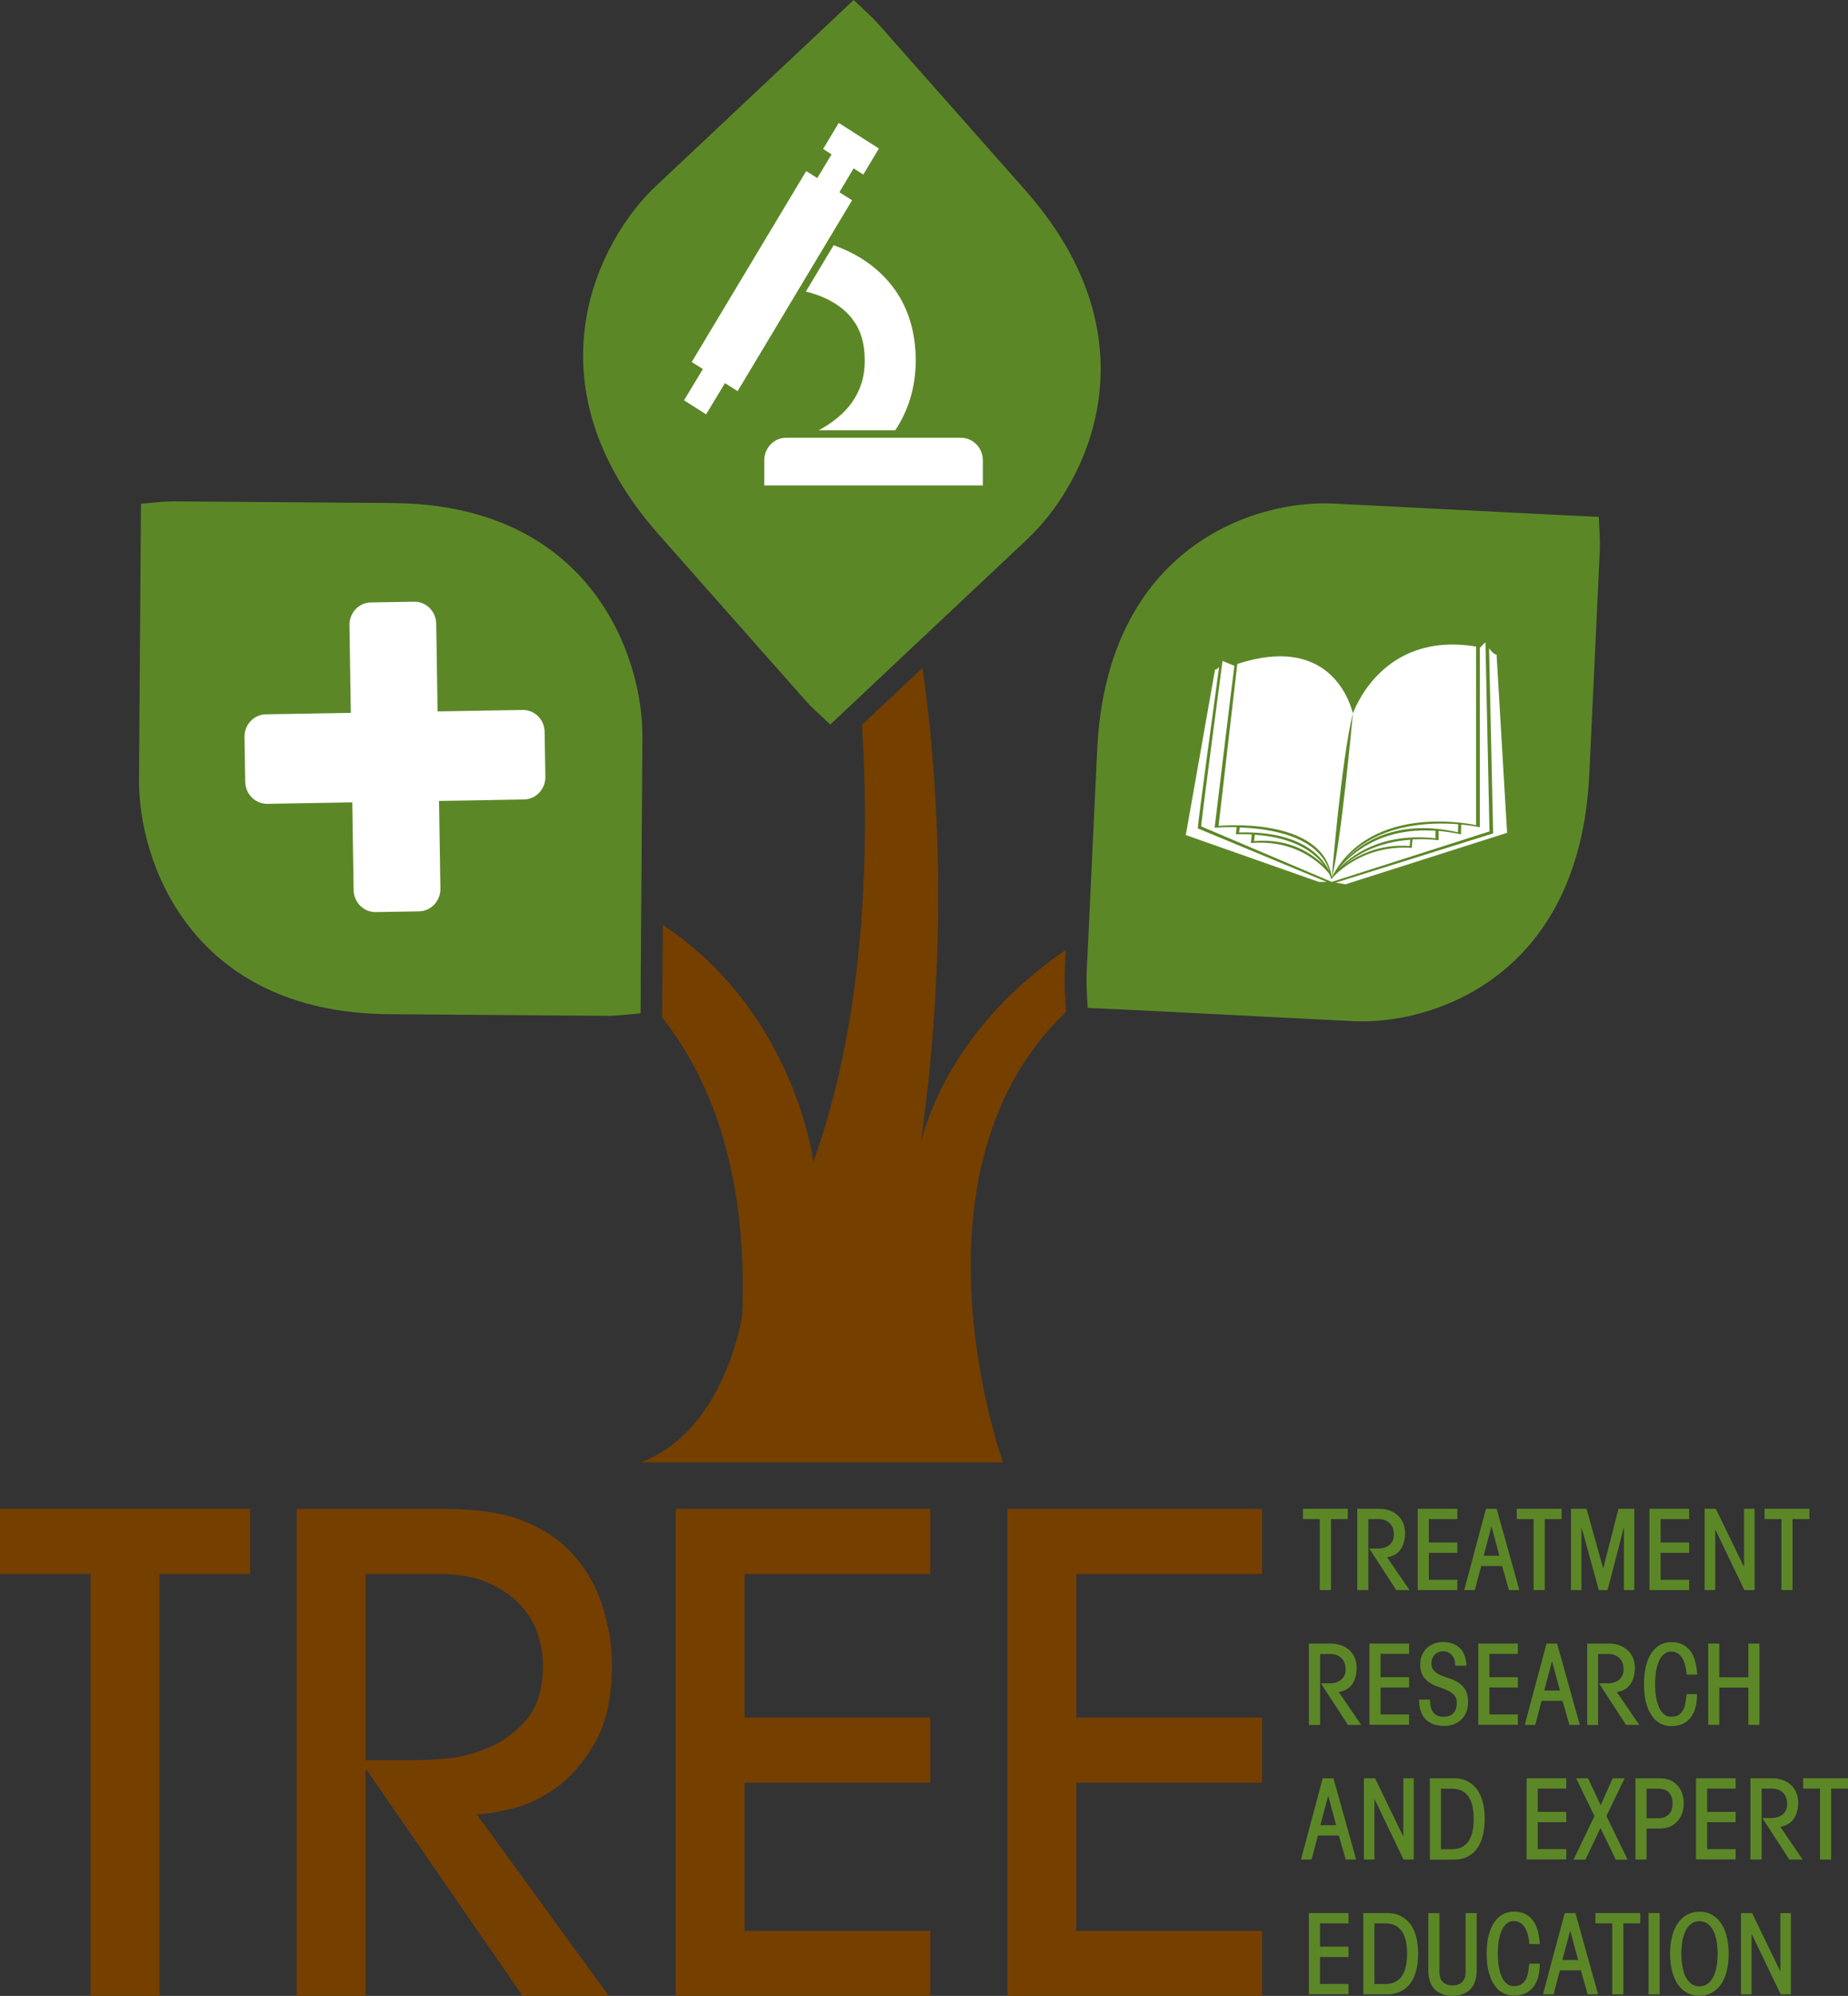 <?xml version="1.0" encoding="UTF-8"?>
<svg id="Layer_1" xmlns="http://www.w3.org/2000/svg" viewBox="0 0 177.63 191.76">
  <rect x="0" y="0" width="177.63" height="191.76" fill="#333333" stroke="none"/>
  <path d="M61.58,94.65l.17-23.81c.05-7.72-4.89-22.37-24.02-22.51l-20.93-.16c-.43,0-.86.02-1.29.05l-.62.06-1.34.12-.02,2.53v.19s-.17,23.81-.17,23.81c-.05,7.72,4.89,22.36,24.02,22.51l20.93.16c.44,0,.87-.02,1.3-.06l.63-.06,1.33-.12.02-2.52v-.19Z" style="fill: #5c8727;"/>
  <path d="M98.82,51.72c5.53-5.2,12.59-18.9-.29-33.47l-14.11-15.95c-.29-.33-.6-.64-.92-.94l-.46-.43-.99-.93-1.81,1.71-.14.13-17.07,16.05c-5.54,5.21-12.59,18.9.29,33.47l14.11,15.95c.29.33.6.65.92.94l.47.44.99.92,1.8-1.7.14-.13,17.07-16.05Z" style="fill: #5c8727;"/>
  <path d="M153.74,51.04l-.06-1.38-2.43-.12h-.18s-22.94-1.16-22.94-1.16c-7.44-.37-21.75,4.1-22.67,23.68l-1.01,21.44c-.02.45-.02.89,0,1.33l.03.64.07,1.36,2.42.12h.18s22.94,1.16,22.94,1.16c7.44.37,21.75-4.1,22.67-23.68l1.01-21.44c.02-.44.02-.88,0-1.32l-.03-.64Z" style="fill: #5c8727;"/>
  <g>
    <g>
      <path d="M8.71,191.76v-40.54H0v-6.26h24.04v6.26h-8.71v40.54h-6.62Z" style="fill: #753f00;"/>
      <path d="M50.23,191.76l-14.97-21.69h-.12v21.69h-6.62v-46.79h14.05c3.19,0,5.7.36,7.54,1.07,1.84.72,3.35,1.67,4.54,2.85,1.43,1.43,2.48,3.14,3.16,5.12.67,1.98,1.01,3.96,1.01,5.95,0,3.08-.54,5.56-1.63,7.46-1.08,1.9-2.34,3.35-3.77,4.36-1.43,1.01-2.87,1.69-4.32,2.02-1.45.34-2.55.51-3.28.51l12.7,17.45h-8.28ZM35.14,169.12h4.54c.7,0,1.73-.05,3.1-.16,1.37-.11,2.76-.45,4.17-1.05,1.41-.59,2.64-1.5,3.68-2.72,1.04-1.22,1.56-2.97,1.56-5.24,0-.97-.17-1.97-.52-3.01-.35-1.03-.92-1.97-1.72-2.81-.8-.84-1.83-1.54-3.1-2.09-1.27-.55-2.84-.82-4.72-.82h-6.99v17.9Z" style="fill: #753f00;"/>
      <path d="M64.95,191.76v-46.79h24.47v6.26h-17.85v13.79h17.85v6.26h-17.85v14.23h17.85v6.26h-24.47Z" style="fill: #753f00;"/>
      <path d="M96.84,191.76v-46.79h24.47v6.26h-17.85v13.79h17.85v6.26h-17.85v14.23h17.85v6.26h-24.47Z" style="fill: #753f00;"/>
    </g>
    <g>
      <path d="M129.55,144.96v.99h-1.62v6.82h-1.07v-6.82h-1.62v-.99h4.31Z" style="fill: #5c8727;"/>
      <path d="M130.46,152.77v-7.81h2.11c.31,0,.62.04.92.14.3.1.56.24.79.43.23.19.42.43.56.72.14.29.21.63.21,1.02,0,.31-.03.6-.1.86-.06.27-.17.5-.31.71-.14.21-.32.38-.54.51-.22.13-.47.22-.77.27l2.15,3.15h-1.27l-2.59-3.99h.83c.21,0,.41-.03.59-.08.18-.05.35-.14.49-.25.14-.11.25-.25.33-.42.08-.17.12-.37.12-.59,0-.47-.13-.83-.4-1.09-.27-.27-.63-.4-1.09-.4h-.96v6.82h-1.07Z" style="fill: #5c8727;"/>
      <path d="M136.27,152.77v-7.81h3.81v.99h-2.74v2.25h2.74v.99h-2.74v2.59h2.74v.99h-3.81Z" style="fill: #5c8727;"/>
      <path d="M140.74,152.77l2.09-7.81h1.03l2.18,7.81h-1l-.66-2.31h-2.01l-.61,2.31h-1.01ZM142.6,149.47h1.52l-.75-2.79h-.02l-.74,2.79Z" style="fill: #5c8727;"/>
      <path d="M150.1,144.96v.99h-1.62v6.82h-1.07v-6.82h-1.62v-.99h4.31Z" style="fill: #5c8727;"/>
      <path d="M151,152.77v-7.81h1.5l1.59,5.7h.02l1.46-5.7h1.52v7.81h-1v-5.98h-.02l-1.55,5.98h-.84l-1.65-5.98h-.02v5.98h-1Z" style="fill: #5c8727;"/>
      <path d="M158.55,152.77v-7.81h3.81v.99h-2.74v2.25h2.74v.99h-2.74v2.59h2.74v.99h-3.81Z" style="fill: #5c8727;"/>
      <path d="M163.85,152.77v-7.81h1.07l2.7,5.56h.02v-5.56h1.01v7.81h-.98l-2.78-5.79h-.02v5.79h-1Z" style="fill: #5c8727;"/>
      <path d="M173.92,144.96v.99h-1.62v6.82h-1.07v-6.82h-1.62v-.99h4.31Z" style="fill: #5c8727;"/>
      <path d="M125.81,165.72v-7.81h2.11c.32,0,.62.05.92.14.3.09.56.24.79.43.23.19.42.43.56.72.14.29.21.63.21,1.02,0,.31-.03.6-.1.86-.07.27-.17.5-.31.71-.14.21-.32.38-.54.51-.22.13-.47.22-.77.27l2.16,3.15h-1.28l-2.59-3.99h.84c.21,0,.41-.03.59-.08.18-.06.35-.14.49-.25.14-.11.25-.25.33-.42.08-.17.12-.36.12-.59,0-.47-.14-.83-.4-1.09-.27-.26-.63-.39-1.09-.39h-.96v6.82h-1.07Z" style="fill: #5c8727;"/>
      <path d="M131.63,165.72v-7.81h3.81v.99h-2.74v2.24h2.74v.99h-2.74v2.59h2.74v.99h-3.81Z" style="fill: #5c8727;"/>
      <path d="M137.45,163.31c0,.22.02.43.06.63.04.2.12.37.21.52.1.14.23.26.4.35.16.09.37.13.61.13.44,0,.77-.12.98-.35.21-.23.32-.56.32-.98,0-.32-.09-.58-.26-.76-.17-.18-.39-.33-.65-.45-.26-.12-.54-.23-.85-.33-.31-.1-.59-.23-.85-.4-.26-.17-.47-.39-.65-.66-.17-.28-.26-.64-.26-1.1,0-.32.05-.62.17-.88.11-.26.26-.49.45-.67.19-.19.42-.33.69-.44.26-.1.55-.16.86-.16.7,0,1.25.2,1.65.59.39.39.6.96.62,1.68h-1.07c0-.19-.02-.36-.07-.53-.05-.17-.12-.31-.22-.44-.1-.12-.22-.22-.36-.3-.14-.07-.32-.11-.51-.11-.34,0-.61.11-.82.33-.21.22-.31.5-.31.84,0,.31.09.55.26.72.17.17.39.31.65.42.26.11.54.21.85.31.31.1.59.23.85.4.26.17.47.4.65.68.17.29.26.68.26,1.18,0,.38-.06.71-.18.99-.12.29-.29.53-.5.72-.21.2-.45.34-.73.44-.28.1-.57.14-.88.14-.42,0-.79-.06-1.09-.18-.3-.12-.55-.29-.75-.51-.2-.22-.34-.48-.44-.8-.09-.31-.14-.66-.14-1.04h1.07Z" style="fill: #5c8727;"/>
      <path d="M142.09,165.72v-7.81h3.81v.99h-2.74v2.24h2.74v.99h-2.74v2.59h2.74v.99h-3.81Z" style="fill: #5c8727;"/>
      <path d="M146.56,165.72l2.09-7.81h1.02l2.18,7.81h-1l-.66-2.31h-2.01l-.61,2.31h-1.01ZM148.42,162.42h1.52l-.75-2.79h-.02l-.74,2.79Z" style="fill: #5c8727;"/>
      <path d="M152.56,165.72v-7.81h2.11c.31,0,.62.05.91.14.29.09.56.24.79.43.23.19.42.43.56.72.14.29.21.63.21,1.02,0,.31-.03.6-.1.86-.07.27-.17.5-.31.71-.14.21-.32.38-.54.51-.22.13-.47.22-.78.27l2.16,3.15h-1.28l-2.59-3.99h.83c.21,0,.41-.03.59-.08.18-.06.35-.14.49-.25.14-.11.25-.25.33-.42.08-.17.12-.36.12-.59,0-.47-.13-.83-.4-1.09-.27-.26-.63-.39-1.09-.39h-.96v6.82h-1.07Z" style="fill: #5c8727;"/>
      <path d="M162.13,160.9c-.03-.28-.07-.54-.13-.81-.06-.26-.15-.5-.26-.71-.12-.21-.26-.38-.44-.51-.18-.13-.4-.19-.68-.19-.24,0-.46.07-.65.22-.19.15-.35.36-.48.63-.13.27-.23.6-.3.99-.07.38-.1.81-.1,1.29s.03.9.1,1.29c.07.38.17.71.3.99.13.27.29.48.48.63.19.15.41.22.65.22.31,0,.56-.06.74-.18.18-.12.33-.29.43-.49.11-.2.18-.44.22-.7.04-.26.08-.52.11-.8h1c0,.45-.05.86-.14,1.23-.09.38-.24.7-.44.97-.2.27-.46.49-.77.64-.31.16-.7.23-1.15.23-.36,0-.69-.08-1.01-.24-.32-.16-.59-.41-.83-.75-.24-.33-.42-.75-.56-1.26-.14-.51-.2-1.11-.2-1.79s.07-1.28.2-1.79c.14-.51.32-.93.56-1.26.24-.33.52-.58.83-.74.32-.16.65-.24,1.01-.24.46,0,.83.08,1.14.24.3.16.55.38.75.66.2.28.34.61.44.99.1.38.16.79.19,1.23h-1Z" style="fill: #5c8727;"/>
      <path d="M164.19,165.72v-7.81h1.07v3.24h2.79v-3.24h1.07v7.81h-1.07v-3.58h-2.79v3.58h-1.07Z" style="fill: #5c8727;"/>
      <path d="M125.05,178.66l2.09-7.81h1.03l2.18,7.81h-1l-.66-2.31h-2.01l-.61,2.31h-1.02ZM126.91,175.36h1.52l-.75-2.79h-.02l-.75,2.79Z" style="fill: #5c8727;"/>
      <path d="M131.1,178.66v-7.81h1.07l2.7,5.57h.02v-5.57h1v7.81h-.98l-2.78-5.79h-.02v5.79h-1.01Z" style="fill: #5c8727;"/>
      <path d="M137.44,170.85h2.25c.55,0,1.02.1,1.4.31.38.21.7.49.94.84.24.36.41.77.52,1.25s.16.98.16,1.51-.06,1.04-.16,1.51c-.11.48-.28.89-.52,1.25-.24.36-.55.64-.94.84-.38.21-.85.31-1.4.31h-2.25v-7.81ZM138.5,177.67h1.02c.42,0,.76-.08,1.04-.23.27-.15.49-.36.65-.62.16-.27.27-.58.34-.93.07-.35.1-.73.1-1.13s-.03-.78-.1-1.13c-.07-.35-.18-.66-.34-.93-.16-.27-.38-.47-.65-.62-.27-.15-.62-.23-1.04-.23h-1.02v5.83Z" style="fill: #5c8727;"/>
      <path d="M146.74,178.66v-7.81h3.81v.99h-2.74v2.24h2.74v.99h-2.74v2.59h2.74v.99h-3.81Z" style="fill: #5c8727;"/>
      <path d="M155.02,170.85h1.14l-1.75,3.63,2.04,4.19h-1.14l-1.47-3.04-1.45,3.04h-1.14l2.01-4.19-1.76-3.63h1.14l1.22,2.6,1.15-2.6Z" style="fill: #5c8727;"/>
      <path d="M157.2,178.66v-7.81h2.37c.33,0,.64.06.92.17s.52.28.71.48c.2.21.36.46.47.76.11.3.17.63.17,1s-.06.7-.17,1c-.11.3-.27.55-.47.76-.2.21-.44.37-.71.49-.28.11-.59.17-.93.17h-1.29v2.98h-1.07ZM158.27,174.69h1.11c.44,0,.78-.12,1.02-.37.25-.25.37-.6.37-1.05s-.12-.8-.36-1.05c-.24-.25-.58-.37-1.02-.37h-1.12v2.85Z" style="fill: #5c8727;"/>
      <path d="M163.02,178.66v-7.81h3.81v.99h-2.74v2.24h2.74v.99h-2.74v2.59h2.74v.99h-3.81Z" style="fill: #5c8727;"/>
      <path d="M168.25,178.66v-7.81h2.11c.32,0,.62.05.91.14.3.09.56.23.79.43.23.19.42.43.56.72.14.29.22.63.22,1.02,0,.31-.03.6-.1.86-.07.27-.17.5-.31.71-.14.21-.32.38-.54.51-.22.13-.47.22-.77.27l2.15,3.15h-1.28l-2.59-3.99h.84c.21,0,.41-.03.59-.08.19-.05.35-.13.5-.25.14-.11.25-.25.33-.42.08-.17.12-.37.12-.59,0-.47-.13-.83-.4-1.1-.27-.26-.63-.39-1.09-.39h-.96v6.82h-1.07Z" style="fill: #5c8727;"/>
      <path d="M177.63,170.85v.99h-1.62v6.82h-1.07v-6.82h-1.62v-.99h4.31Z" style="fill: #5c8727;"/>
      <path d="M125.81,191.61v-7.81h3.81v.99h-2.74v2.24h2.74v.99h-2.74v2.59h2.74v.99h-3.81Z" style="fill: #5c8727;"/>
      <path d="M131.04,183.8h2.25c.55,0,1.02.1,1.4.31.38.21.7.49.94.84.24.35.41.77.52,1.24.11.47.16.98.16,1.51s-.05,1.04-.16,1.51c-.11.48-.28.89-.52,1.25-.24.36-.55.64-.94.84s-.85.31-1.4.31h-2.25v-7.81ZM132.11,190.62h1.01c.42,0,.76-.08,1.04-.23.27-.15.49-.36.65-.63.16-.27.27-.57.34-.93.07-.35.1-.73.1-1.13s-.03-.78-.1-1.13c-.07-.35-.18-.66-.34-.93-.16-.26-.38-.47-.65-.62-.27-.15-.62-.23-1.04-.23h-1.01v5.83Z" style="fill: #5c8727;"/>
      <path d="M141.94,183.8v5.54c0,.35-.05.68-.14.97-.09.3-.23.55-.42.76-.19.21-.43.38-.73.5-.29.12-.64.18-1.03.18s-.74-.06-1.04-.18c-.29-.12-.54-.29-.73-.5-.19-.21-.33-.46-.42-.76-.09-.29-.14-.62-.14-.97v-5.54h1.07v5.73c0,.4.12.71.35.91.23.21.54.31.91.31s.67-.1.9-.31c.23-.2.35-.51.35-.91v-5.73h1.07Z" style="fill: #5c8727;"/>
      <path d="M147.01,186.8c-.03-.27-.07-.54-.13-.81-.06-.26-.15-.5-.26-.71-.11-.21-.26-.38-.44-.51-.18-.13-.4-.2-.68-.2-.24,0-.46.07-.65.22s-.35.36-.48.63c-.13.27-.23.6-.3.99-.07.38-.1.81-.1,1.29s.03.91.1,1.29c.07.38.17.71.3.98.13.28.29.48.48.63.19.15.41.22.65.22.31,0,.55-.06.74-.18.18-.12.33-.29.43-.49.1-.2.18-.44.22-.69.04-.26.08-.53.11-.8h1c0,.45-.04.86-.14,1.23-.09.38-.24.7-.44.97-.21.28-.46.49-.77.64-.32.15-.7.23-1.15.23-.35,0-.69-.08-1.01-.24-.32-.16-.6-.41-.83-.75-.24-.33-.42-.75-.56-1.26-.14-.51-.2-1.1-.2-1.79s.07-1.28.2-1.79c.14-.51.32-.93.56-1.26.24-.33.52-.58.83-.74.32-.16.66-.24,1.01-.24.45,0,.83.08,1.13.24.3.16.55.38.75.66.2.28.34.61.44.99.1.38.16.79.19,1.23h-1Z" style="fill: #5c8727;"/>
      <path d="M148.31,191.61l2.09-7.81h1.03l2.18,7.81h-1l-.66-2.31h-2.01l-.61,2.31h-1.01ZM150.17,188.31h1.52l-.75-2.79h-.02l-.75,2.79Z" style="fill: #5c8727;"/>
      <path d="M157.66,183.8v.99h-1.62v6.82h-1.07v-6.82h-1.62v-.99h4.31Z" style="fill: #5c8727;"/>
      <path d="M158.46,191.61v-7.81h1.07v7.81h-1.07Z" style="fill: #5c8727;"/>
      <path d="M163.35,183.67c.44,0,.84.09,1.19.29.35.19.64.46.88.82.24.35.43.78.55,1.27.12.5.19,1.05.19,1.66s-.06,1.17-.19,1.66c-.12.5-.31.92-.55,1.28-.24.35-.54.62-.88.81-.35.19-.75.29-1.19.29s-.85-.1-1.19-.29c-.35-.19-.64-.46-.89-.81-.24-.35-.42-.78-.55-1.28-.13-.49-.19-1.05-.19-1.66s.06-1.16.19-1.66c.12-.5.31-.92.55-1.27.24-.35.54-.62.89-.82.35-.19.75-.29,1.19-.29ZM163.35,184.58c-.31,0-.57.08-.79.25-.22.16-.4.39-.54.67-.14.29-.25.62-.31,1-.07.38-.1.79-.1,1.21s.03.83.1,1.21c.07.38.17.71.31,1,.14.28.33.51.54.67.22.17.48.25.79.25s.57-.08.79-.25c.22-.16.4-.39.55-.67.14-.29.25-.62.31-1,.07-.38.1-.78.1-1.21s-.04-.83-.1-1.21c-.07-.38-.17-.71-.31-1-.14-.28-.33-.51-.55-.67-.22-.17-.48-.25-.79-.25Z" style="fill: #5c8727;"/>
      <path d="M167.34,191.61v-7.81h1.07l2.7,5.57h.02v-5.57h1.01v7.81h-.98l-2.78-5.79h-.02v5.79h-1.01Z" style="fill: #5c8727;"/>
    </g>
  </g>
  <path d="M102.34,94.94c-.02-.52-.02-1.03,0-1.54l.1-2.13c-5.08,3.47-11.28,9.34-13.91,18.32,1.32-9.19,2.87-26.3.14-45.42l-5.81,5.46c.8,13.62.04,28.9-4.68,42.01,0,0-1.71-14.31-14.47-22.78l-.06,8.49c0,.12-.01.24-.04.36,4.43,5.59,8.32,14.55,7.73,28.69,0,0-1.63,11.08-9.76,14.1h34.83s-10.07-27.86,6.07-43.31c-.01-.09-.03-.17-.04-.26l-.1-2.01Z" style="fill: #753f00;"/>
  <g>
    <g>
      <path d="M82.19,31.01c.54.86.92,1.94.93,3.59,0,1.72-.46,2.92-1.16,3.96-.8,1.19-2.03,2.12-3.27,2.78h7.35s0,0,.01,0c1.19-1.77,1.98-4.07,1.97-6.74,0-2.69-.75-4.98-1.95-6.69-1.7-2.43-4.03-3.67-5.94-4.35l-2.67,4.45c.77.19,1.72.51,2.57,1.01.86.5,1.61,1.14,2.15,2Z" style="fill: #fff;"/>
      <polygon points="80.62 11.81 79.12 14.31 79.93 14.83 78.56 17.11 77.49 16.44 66.49 34.78 67.56 35.46 65.75 38.46 67.87 39.81 69.68 36.81 70.9 37.58 81.9 19.24 80.68 18.47 82.05 16.18 82.98 16.77 84.48 14.27 80.62 11.81" style="fill: #fff;"/>
    </g>
    <path d="M94.47,46.64v-2.41c0-1.2-.94-2.17-2.1-2.17h-16.81c-1.16,0-2.1.97-2.1,2.17v2.41h21.01Z" style="fill: #fff;"/>
  </g>
  <path d="M52.42,74.62l-.07-4.3c-.02-1.19-.97-2.13-2.12-2.11l-8.17.14-.13-8.42c-.02-1.19-.97-2.14-2.12-2.12l-4.17.07c-1.15.02-2.07,1-2.05,2.19l.13,8.42-8.17.14c-1.15.02-2.07,1-2.05,2.18l.07,4.3c.02,1.19.97,2.13,2.12,2.12l8.17-.14.13,8.42c.02,1.19.97,2.14,2.12,2.12l4.17-.07c1.15-.02,2.07-1,2.05-2.19l-.13-8.42,8.17-.14c1.15-.02,2.07-1,2.05-2.18Z" style="fill: #fff;"/>
  <g>
    <path d="M128.01,84.29c3.82-7.34,13.87-5.01,13.87-5.01v-17.16c-9.24-1.53-11.82,6.48-11.84,6.41,0,.07-1.21,13.12-2.03,15.76Z" style="fill: #fff;"/>
    <path d="M117.13,79.35s10.07-.99,10.88,4.94c0,0,.92-11.28,2.03-15.76-.42-1.61-2.58-7.52-11.11-4.74l-1.8,15.55Z" style="fill: #fff;"/>
    <path d="M135.5,81.28l.05-.6c-3.18.23-5.23,1.49-6.39,2.5,1.19-.94,3.31-2.11,6.33-1.9Z" style="fill: #fff;"/>
    <path d="M127.29,83.17c-.85-1.16-2.72-2.7-6.68-2.97l-.07.61c3.5-.31,5.69,1.29,6.75,2.35Z" style="fill: #fff;"/>
    <path d="M137.98,80.54v-.72c-5.27-.37-8.16,2.23-9.35,3.71,1.16-1.26,4.05-3.57,9.35-2.99Z" style="fill: #fff;"/>
    <path d="M127.78,83.69c-1.1-3.39-5.72-4.09-8.62-4.19l-.06.48c6.1-.18,8.08,2.48,8.67,3.71Z" style="fill: #fff;"/>
    <path d="M140.14,79.97l.02-.78c-2.82-.23-7.84-.04-10.95,3.51,1.62-1.74,5.02-4.09,10.94-2.73Z" style="fill: #fff;"/>
    <path d="M144.86,80.01l-1.01-17.11s-.3-.02-.72-.61l.39,17.78-15.13,4.73.94.16,15.54-4.95Z" style="fill: #fff;"/>
    <path d="M117.18,64.08c-.12.15-.26.26-.39.25l-2.81,15.9,12.78,4.5h.76l-12.39-5.14c-.01-.43,1.73-13.16,2.05-15.51Z" style="fill: #fff;"/>
    <path d="M115.47,79.4l12.54,5.33,15.16-4.85-.39-18.17s-.66.59-.54.61v17.16s-.7-.16-1.79-.26l-.02.94c-.76-.17-1.47-.26-2.15-.33v.89c-.9-.1-1.74-.11-2.51-.07l-.07.81c-5.09-.34-7.74,3.01-7.74,3.01,0,0-.05-.22-.21-.54-.73-.89-3.13-3.3-7.52-2.93l.09-.83c-.48-.02-.99-.03-1.53-.02l.08-.68c-1.25-.03-2.12.06-2.12.06,0,0,1.88-15.56,1.9-15.56l-1.14-.47s-2.06,15.45-2.05,15.89Z" style="fill: #fff;"/>
  </g>
</svg>